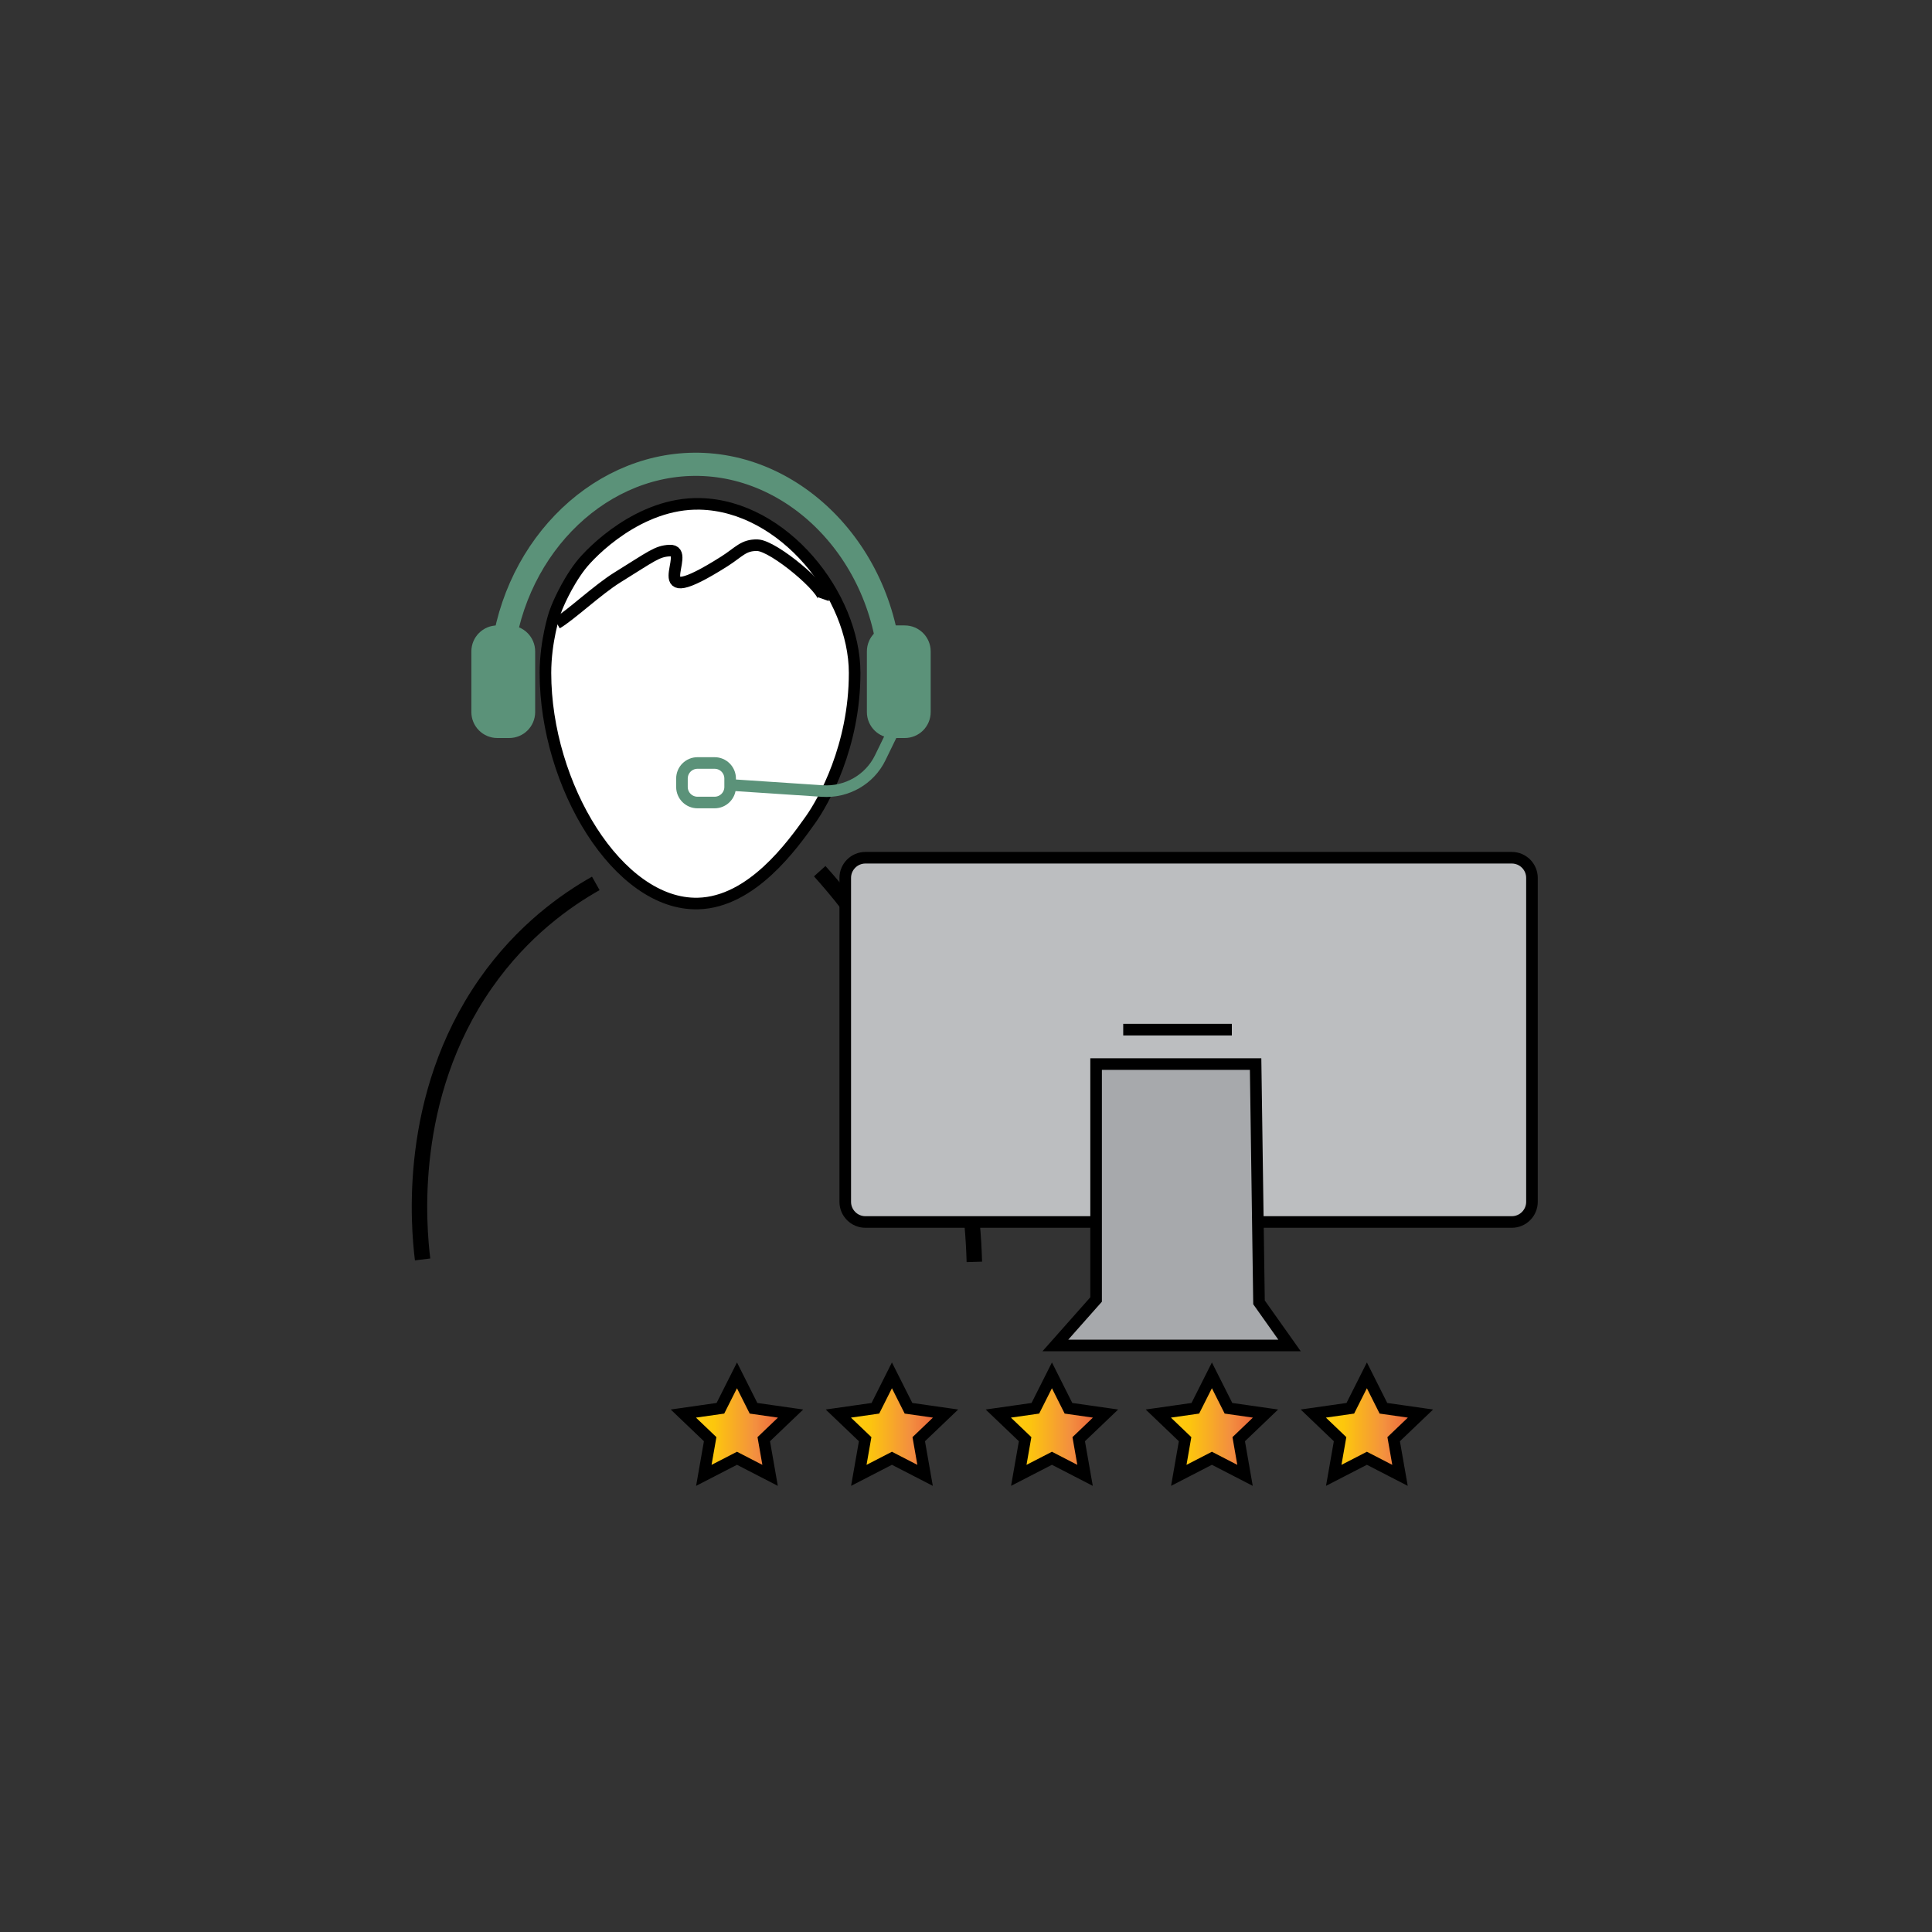 <?xml version="1.0" encoding="utf-8"?>
<!-- Generator: Adobe Illustrator 26.5.0, SVG Export Plug-In . SVG Version: 6.00 Build 0)  -->
<svg version="1.1" id="Layer_1" xmlns="http://www.w3.org/2000/svg" xmlns:xlink="http://www.w3.org/1999/xlink" x="0px" y="0px"
	 viewBox="0 0 500 500" style="enable-background:new 0 0 500 500;" xml:space="preserve">
<rect x="0" y="0" width="500" height="500" fill="#333333" stroke="none"/>
<style type="text/css">
	.st0{fill:none;stroke:#000000;stroke-width:4;stroke-miterlimit:10;}
	.st1{fill:#BCBEC0;stroke:#000000;stroke-width:3;stroke-miterlimit:10;}
	.st2{fill:#FFFFFF;stroke:#000000;stroke-width:3;stroke-miterlimit:10;}
	.st3{fill:none;stroke:#5B9279;stroke-width:6;stroke-miterlimit:10;}
	.st4{fill:#5B9279;stroke:#5B9279;stroke-width:3;stroke-miterlimit:10;}
	.st5{fill:#FFFFFF;stroke:#5B9279;stroke-width:3;stroke-miterlimit:10;}
	.st6{fill:none;stroke:#5B9279;stroke-width:3;stroke-miterlimit:10;}
	.st7{fill:none;stroke:#000000;stroke-miterlimit:10;}
	.st8{fill:#A7A9AC;stroke:#000000;stroke-width:3;stroke-miterlimit:10;}
	.st9{fill:url(#SVGID_1_);stroke:#000000;stroke-width:3;stroke-miterlimit:10;}
	.st10{fill:url(#SVGID_00000060717920443458479610000010986585850680306335_);stroke:#000000;stroke-width:3;stroke-miterlimit:10;}
	.st11{fill:url(#SVGID_00000178926415582477909980000008061465218880578196_);stroke:#000000;stroke-width:3;stroke-miterlimit:10;}
	.st12{fill:url(#SVGID_00000036225975466112021980000009511297526232434592_);stroke:#000000;stroke-width:3;stroke-miterlimit:10;}
	.st13{fill:url(#SVGID_00000088124708352444724460000009149833345914494370_);stroke:#000000;stroke-width:3;stroke-miterlimit:10;}
	.st14{fill:#FFFFFF;stroke:#000000;stroke-width:2;stroke-miterlimit:10;}
</style>
<g>
	<path class="st0" d="M212.14,225.46c8.8,9.76,22.17,27.11,31.06,52.45c6.8,19.38,8.62,36.66,8.96,48.66"/>
	<path class="st0" d="M154.19,228.62c-7.57,4.27-18.91,12.14-28.52,25.91c-20.55,29.45-17.31,63.13-16.3,71.41"/>
</g>
<path class="st1" d="M391.25,316.25H223.97c-2.88,0-5.22-2.34-5.22-5.22V227.2c0-2.88,2.34-5.22,5.22-5.22h167.28
	c2.88,0,5.22,2.34,5.22,5.22v83.83C396.47,313.91,394.14,316.25,391.25,316.25z"/>
<path class="st2" d="M221.18,174.16c0,18.93-8.04,33.23-11.41,37.97c-4.71,6.62-15.2,21.35-29.12,21.7
	c-20.69,0.52-39.49-30.65-39.49-59.67c0-8.26,2.36-15.34,2.36-15.34c0.26-0.73,0.52-1.4,0.56-1.5c0,0,2.32-5.92,6.12-10.87
	c2.81-3.66,15.35-16.42,30.97-16.05C202.83,130.9,221.18,154.18,221.18,174.16z"/>
<path class="st3" d="M129.72,172.45c1.98-29.38,24.25-52.03,49.88-52.29c27.44-0.27,51.1,25.21,50.92,56.83"/>
<path class="st4" d="M131.78,189.5h-3.07c-2.88,0-5.22-2.34-5.22-5.22v-15.7c0-2.88,2.34-5.22,5.22-5.22h3.07
	c2.88,0,5.22,2.34,5.22,5.22v15.7C137,187.17,134.66,189.5,131.78,189.5z"/>
<path class="st4" d="M234.14,189.5h-3.07c-2.88,0-5.22-2.34-5.22-5.22v-15.7c0-2.88,2.34-5.22,5.22-5.22h3.07
	c2.88,0,5.22,2.34,5.22,5.22v15.7C239.36,187.17,237.03,189.5,234.14,189.5z"/>
<path class="st5" d="M184.93,207.69h-4.41c-2.23,0-4.03-1.8-4.03-4.03v-2.17c0-2.23,1.8-4.03,4.03-4.03h4.41
	c2.23,0,4.03,1.8,4.03,4.03v2.17C188.96,205.89,187.16,207.69,184.93,207.69z"/>
<path class="st6" d="M231.57,188.37l-3.78,7.76c-2.73,5.61-8.68,9.01-15,8.59l-23.82-1.58"/>
<path class="st7" d="M417.9,267.54"/>
<path class="st2" d="M226.58,150.32"/>
<line class="st2" x1="290.69" y1="266.47" x2="318.8" y2="266.47"/>
<path class="st2" d="M119.93,258.24"/>
<polygon class="st8" points="283.67,336.31 283.67,275.38 324.95,275.38 325.83,337.05 333.73,348.2 273.13,348.2 "/>
<linearGradient id="SVGID_1_" gradientUnits="userSpaceOnUse" x1="176.853" y1="368.882" x2="204.598" y2="368.882">
	<stop  offset="0" style="stop-color:#FFF33B"/>
	<stop  offset="0.059" style="stop-color:#FFE029"/>
	<stop  offset="0.13" style="stop-color:#FFD217"/>
	<stop  offset="0.203" style="stop-color:#FEC90E"/>
	<stop  offset="0.281" style="stop-color:#FDC70C"/>
	<stop  offset="0.668" style="stop-color:#F3903F"/>
	<stop  offset="0.888" style="stop-color:#ED683C"/>
	<stop  offset="1" style="stop-color:#E93E3A"/>
</linearGradient>
<polygon class="st9" points="190.73,355.94 195.01,364.46 204.6,365.83 197.66,372.46 199.3,381.82 190.73,377.4 182.15,381.82 
	183.79,372.46 176.85,365.83 186.44,364.46 "/>
<linearGradient id="SVGID_00000171720184075631895770000010577388033921559972_" gradientUnits="userSpaceOnUse" x1="216.962" y1="368.882" x2="244.707" y2="368.882">
	<stop  offset="0" style="stop-color:#FFF33B"/>
	<stop  offset="0.059" style="stop-color:#FFE029"/>
	<stop  offset="0.13" style="stop-color:#FFD217"/>
	<stop  offset="0.203" style="stop-color:#FEC90E"/>
	<stop  offset="0.281" style="stop-color:#FDC70C"/>
	<stop  offset="0.668" style="stop-color:#F3903F"/>
	<stop  offset="0.888" style="stop-color:#ED683C"/>
	<stop  offset="1" style="stop-color:#E93E3A"/>
</linearGradient>
<polygon style="fill:url(#SVGID_00000171720184075631895770000010577388033921559972_);stroke:#000000;stroke-width:3;stroke-miterlimit:10;" points="
	230.83,355.94 235.12,364.46 244.71,365.83 237.77,372.46 239.41,381.82 230.83,377.4 222.26,381.82 223.9,372.46 216.96,365.83 
	226.55,364.46 "/>
<linearGradient id="SVGID_00000085970533032470238560000003794099402647498686_" gradientUnits="userSpaceOnUse" x1="258.364" y1="368.882" x2="286.109" y2="368.882">
	<stop  offset="0" style="stop-color:#FFF33B"/>
	<stop  offset="0.059" style="stop-color:#FFE029"/>
	<stop  offset="0.13" style="stop-color:#FFD217"/>
	<stop  offset="0.203" style="stop-color:#FEC90E"/>
	<stop  offset="0.281" style="stop-color:#FDC70C"/>
	<stop  offset="0.668" style="stop-color:#F3903F"/>
	<stop  offset="0.888" style="stop-color:#ED683C"/>
	<stop  offset="1" style="stop-color:#E93E3A"/>
</linearGradient>
<polygon style="fill:url(#SVGID_00000085970533032470238560000003794099402647498686_);stroke:#000000;stroke-width:3;stroke-miterlimit:10;" points="
	272.24,355.94 276.52,364.46 286.11,365.83 279.17,372.46 280.81,381.82 272.24,377.4 263.66,381.82 265.3,372.46 258.36,365.83 
	267.95,364.46 "/>
<linearGradient id="SVGID_00000049924050320604318310000008676116455417090224_" gradientUnits="userSpaceOnUse" x1="299.767" y1="368.882" x2="327.512" y2="368.882">
	<stop  offset="0" style="stop-color:#FFF33B"/>
	<stop  offset="0.059" style="stop-color:#FFE029"/>
	<stop  offset="0.13" style="stop-color:#FFD217"/>
	<stop  offset="0.203" style="stop-color:#FEC90E"/>
	<stop  offset="0.281" style="stop-color:#FDC70C"/>
	<stop  offset="0.668" style="stop-color:#F3903F"/>
	<stop  offset="0.888" style="stop-color:#ED683C"/>
	<stop  offset="1" style="stop-color:#E93E3A"/>
</linearGradient>
<polygon style="fill:url(#SVGID_00000049924050320604318310000008676116455417090224_);stroke:#000000;stroke-width:3;stroke-miterlimit:10;" points="
	313.64,355.94 317.93,364.46 327.51,365.83 320.58,372.46 322.21,381.82 313.64,377.4 305.07,381.82 306.7,372.46 299.77,365.83 
	309.35,364.46 "/>
<linearGradient id="SVGID_00000075881966957727811030000002288044838665585793_" gradientUnits="userSpaceOnUse" x1="339.875" y1="368.882" x2="367.62" y2="368.882">
	<stop  offset="0" style="stop-color:#FFF33B"/>
	<stop  offset="0.059" style="stop-color:#FFE029"/>
	<stop  offset="0.13" style="stop-color:#FFD217"/>
	<stop  offset="0.203" style="stop-color:#FEC90E"/>
	<stop  offset="0.281" style="stop-color:#FDC70C"/>
	<stop  offset="0.668" style="stop-color:#F3903F"/>
	<stop  offset="0.888" style="stop-color:#ED683C"/>
	<stop  offset="1" style="stop-color:#E93E3A"/>
</linearGradient>
<polygon style="fill:url(#SVGID_00000075881966957727811030000002288044838665585793_);stroke:#000000;stroke-width:3;stroke-miterlimit:10;" points="
	353.75,355.94 358.03,364.46 367.62,365.83 360.68,372.46 362.32,381.82 353.75,377.4 345.17,381.82 346.81,372.46 339.88,365.83 
	349.46,364.46 "/>
<path class="st8" d="M176.81,167.58"/>
<path class="st8" d="M160.46,167.58"/>
<path class="st8" d="M262.87,89.4"/>
<path class="st8" d="M205.27,167.58"/>
<path class="st8" d="M188.92,167.58"/>
<path class="st2" d="M144.11,161.31c3.43-1.98,10.63-8.75,15.64-11.85c8.96-5.56,10.29-6.79,13.51-6.97
	c6.45-0.37-7.82,16.74,14.22,2.79c3.78-2.4,4.9-4.27,8.53-4.18c4.3,0.11,17.87,11.66,17.06,13.95"/>
<path class="st14" d="M442.63,210.82"/>
</svg>
